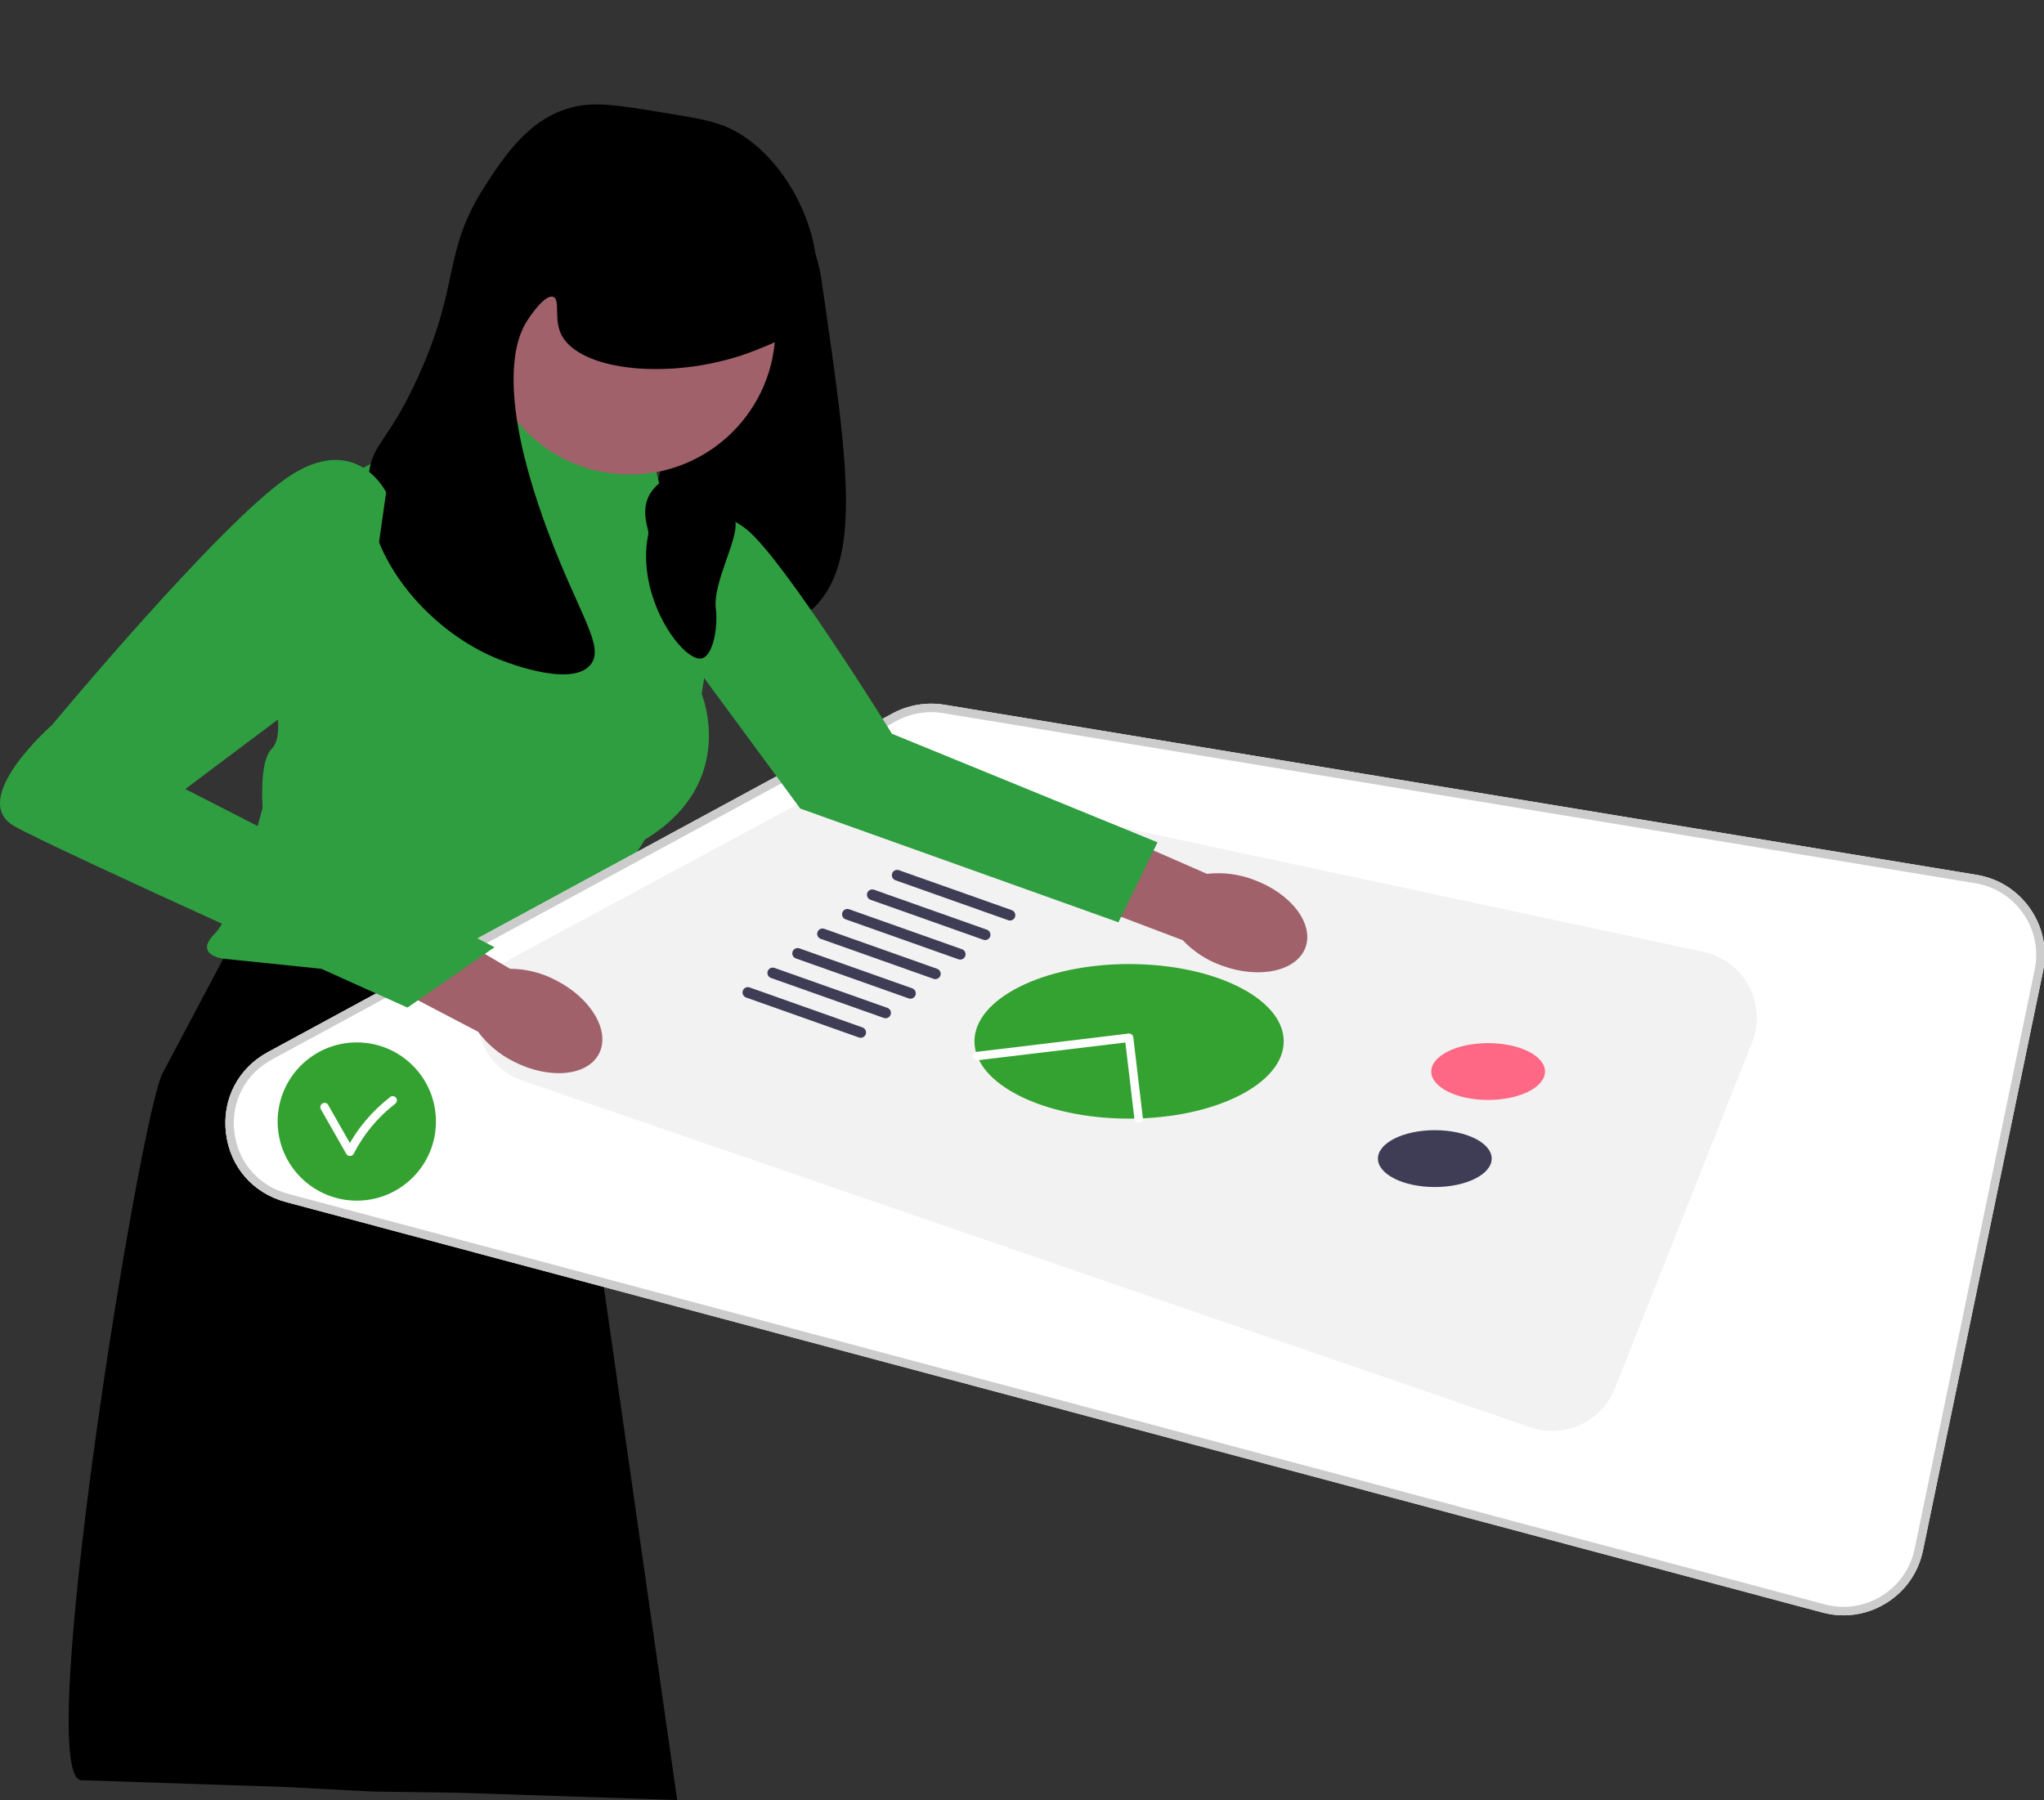 <svg xmlns="http://www.w3.org/2000/svg" width="453" height="399" viewBox="0 0 453 399" fill="none"><rect x="0" y="0" width="453" height="399" fill="#333333" stroke="none"/><g clip-path="url(#clip0_517_3888)"><path d="M165.541 41.385C169.569 40.714 173.952 45.632 175.783 47.687C180.671 53.171 181.691 59.551 182.086 62.259C188.314 104.997 191.428 126.366 178.54 136.305C166.293 145.751 143.906 143.217 139.542 134.729C137.843 131.423 139.264 127.964 141.512 121.338C145.667 109.093 148.116 96.33 151.754 83.921C160.06 55.588 159.363 42.414 165.541 41.385Z" fill="black"></path><path d="M55.638 200.898L36.037 237.887C31.034 247.329 7.357 392.782 17.886 394.615L63.494 396.128L82.417 397.121L101.867 397.401L150.08 399L122.998 209.563L55.638 200.898Z" fill="black"></path><path d="M103.894 92.389L142.892 93.965L146.044 106.962L155.435 114.622C158.888 117.439 160.582 121.879 159.881 126.28L155.498 153.832C155.498 153.832 163.77 173.524 142.892 186.128L122.014 220L49.533 212.517C49.533 212.517 42.837 211.729 47.564 207.002C52.291 202.276 58.2 179.039 58.2 179.039C58.2 179.039 57.412 168.798 60.169 166.041C62.927 163.284 61.007 156.195 61.007 156.195L72.223 114.742C74.408 106.664 81.738 101.054 90.107 101.054H102.545L103.894 92.389Z" fill="#2F9E41"></path><path d="M403.891 357.442L63.308 266.432C56.032 264.487 50.961 258.634 50.075 251.156C49.189 243.677 52.752 236.802 59.373 233.211L197.783 158.157C201.281 156.26 205.371 155.571 209.297 156.219L438.072 193.928C442.956 194.733 447.188 197.424 449.99 201.504C452.791 205.584 453.78 210.5 452.776 215.346L426.173 343.702C425.157 348.601 422.252 352.745 417.993 355.372C415.106 357.153 411.874 358.064 408.586 358.064C407.023 358.064 405.448 357.858 403.891 357.442Z" fill="white"></path><path d="M403.891 357.442L63.308 266.432C56.032 264.487 50.961 258.634 50.075 251.156C49.189 243.677 52.752 236.802 59.373 233.211L197.783 158.157C201.281 156.26 205.371 155.571 209.297 156.219L438.072 193.928C442.956 194.733 447.188 197.424 449.99 201.504C452.791 205.584 453.78 210.5 452.776 215.346L426.173 343.702C425.157 348.601 422.252 352.745 417.993 355.372C415.106 357.153 411.874 358.064 408.586 358.064C407.023 358.064 405.448 357.858 403.891 357.442ZM437.766 195.782L208.991 158.073C205.475 157.493 201.813 158.11 198.679 159.809L60.269 234.863C54.339 238.078 51.148 244.237 51.941 250.934C52.735 257.632 57.276 262.875 63.793 264.617L404.376 355.627C408.706 356.783 413.192 356.125 417.007 353.773C420.821 351.42 423.423 347.708 424.333 343.32L450.935 214.964C451.835 210.625 450.949 206.222 448.44 202.567C445.931 198.913 442.14 196.503 437.766 195.782Z" fill="#CCCCCC"></path><path d="M388.288 231.117L357.915 307.748C354.97 315.177 346.704 318.978 339.146 316.378L115.898 239.577C103.571 235.336 102.194 218.455 113.67 212.273L185.516 173.573C188.641 171.889 192.264 171.372 195.737 172.115L377.512 210.986C386.558 212.92 391.696 222.519 388.288 231.117Z" fill="#F2F2F2"></path><path d="M329.805 243.828C336.766 243.828 342.41 241.007 342.41 237.527C342.41 234.046 336.766 231.225 329.805 231.225C322.843 231.225 317.199 234.046 317.199 237.527C317.199 241.007 322.843 243.828 329.805 243.828Z" fill="#FF6884"></path><path d="M317.988 263.127C324.95 263.127 330.594 260.306 330.594 256.826C330.594 253.345 324.95 250.524 317.988 250.524C311.026 250.524 305.383 253.345 305.383 256.826C305.383 260.306 311.026 263.127 317.988 263.127Z" fill="#3F3D56"></path><path d="M250.232 247.964C269.159 247.964 284.503 240.293 284.503 230.831C284.503 221.369 269.159 213.698 250.232 213.698C231.305 213.698 215.961 221.369 215.961 230.831C215.961 240.293 231.305 247.964 250.232 247.964Z" fill="#34A230"></path><path d="M190.75 230.044C191.237 230.044 191.692 229.741 191.864 229.256C192.082 228.641 191.76 227.966 191.145 227.748L166.137 218.886C165.524 218.669 164.847 218.99 164.629 219.605C164.411 220.22 164.733 220.896 165.348 221.114L190.356 229.976C190.486 230.022 190.619 230.044 190.75 230.044Z" fill="#3F3D56"></path><path d="M196.268 225.711C196.754 225.711 197.21 225.409 197.382 224.924C197.6 224.309 197.278 223.633 196.663 223.415L171.655 214.554C171.041 214.336 170.365 214.657 170.146 215.273C169.928 215.888 170.25 216.563 170.866 216.781L195.873 225.643C196.004 225.689 196.137 225.711 196.268 225.711Z" fill="#3F3D56"></path><path d="M201.78 221.379C202.266 221.379 202.722 221.076 202.894 220.591C203.111 219.976 202.789 219.301 202.174 219.083L177.167 210.221C176.553 210.004 175.876 210.325 175.658 210.94C175.44 211.555 175.762 212.231 176.377 212.449L201.385 221.311C201.515 221.357 201.648 221.379 201.78 221.379Z" fill="#3F3D56"></path><path d="M207.297 217.046C207.783 217.046 208.239 216.744 208.411 216.259C208.629 215.644 208.307 214.969 207.692 214.75L182.684 205.889C182.071 205.671 181.394 205.992 181.175 206.608C180.958 207.223 181.28 207.898 181.895 208.116L206.903 216.978C207.033 217.024 207.166 217.046 207.297 217.046Z" fill="#3F3D56"></path><path d="M212.811 212.714C213.297 212.714 213.753 212.411 213.925 211.926C214.143 211.311 213.821 210.636 213.206 210.418L188.198 201.556C187.584 201.339 186.908 201.66 186.689 202.275C186.471 202.89 186.793 203.566 187.409 203.784L212.416 212.646C212.547 212.692 212.68 212.714 212.811 212.714Z" fill="#3F3D56"></path><path d="M218.326 208.381C218.813 208.381 219.269 208.079 219.441 207.594C219.658 206.979 219.336 206.304 218.721 206.086L193.714 197.224C193.1 197.007 192.423 197.328 192.205 197.943C191.987 198.558 192.309 199.233 192.924 199.451L217.932 208.313C218.062 208.359 218.195 208.381 218.326 208.381Z" fill="#3F3D56"></path><path d="M223.84 204.049C224.326 204.049 224.782 203.746 224.954 203.262C225.172 202.647 224.85 201.971 224.235 201.753L199.227 192.891C198.613 192.674 197.937 192.995 197.718 193.61C197.501 194.226 197.823 194.901 198.438 195.119L223.445 203.981C223.576 204.027 223.709 204.049 223.84 204.049Z" fill="#3F3D56"></path><path d="M139.542 105.19C157.381 105.19 171.843 90.73 171.843 72.894C171.843 55.057 157.381 40.597 139.542 40.597C121.702 40.597 107.24 55.057 107.24 72.894C107.24 90.73 121.702 105.19 139.542 105.19Z" fill="#A0616A"></path><path d="M146.24 24.843C137.146 23.36 132.262 22.564 127.332 23.661C117.456 25.858 111.728 34.686 107.636 40.991C97.852 56.069 102.275 62.406 92.667 83.528C85.775 98.68 82.3 98.053 81.638 105.978C80.248 122.611 94.399 139.25 109.606 145.757C110.621 146.192 126.425 152.804 130.877 147.333C134.142 143.322 128.375 136.419 121.423 117.793C109.199 85.044 114.975 74.098 116.696 71.318C117.784 69.561 120.885 65.195 122.605 65.804C124.162 66.355 122.814 70.351 124.181 73.681C127.842 82.603 150.095 84.584 167.512 77.62C172.648 75.566 175.8 74.306 178.148 70.924C186.115 59.451 176.604 35.408 161.603 28.387C158.19 26.79 154.207 26.141 146.24 24.843Z" fill="black"></path><path d="M123.144 217.265C131 221.249 135.312 228.532 132.775 233.53C130.238 238.529 121.814 239.35 113.956 235.363C110.795 233.814 108.051 231.53 105.954 228.703L72.881 211.402L81.332 196.057L113.039 214.742C116.56 214.764 120.025 215.629 123.144 217.265Z" fill="#A0616A"></path><path d="M277.824 195.004C286.1 198.022 291.25 204.738 289.329 210.003C287.407 215.269 279.141 217.09 270.863 214.07C267.54 212.908 264.543 210.969 262.123 208.412L227.221 195.182L233.779 178.938L267.49 193.705C270.989 193.307 274.533 193.752 277.824 195.004Z" fill="#A0616A"></path><path d="M85.575 109.129C85.575 109.129 78.878 95.343 63.515 105.978C48.153 116.612 11.518 160.724 11.518 160.724C11.518 160.724 -7.39 177.266 3.246 183.174C13.882 189.082 90.302 223.348 90.302 223.348L109.604 209.956L41.062 174.903L80.434 145.364L85.575 109.129Z" fill="#2F9E41"></path><path d="M152.54 117.4C152.54 117.4 157.226 110.704 165.519 117.4C173.811 124.095 197.677 162.649 197.677 162.649L256.534 186.719L247.868 204.442L177.357 179.235L146.631 137.486L152.54 117.4Z" fill="#2F9E41"></path><path d="M148.8 105.387C139.867 109.948 143.978 116.95 143.68 118.384C140.776 132.347 151.389 146.809 155.497 145.954C157.907 145.453 159.174 139.451 158.648 134.926C157.967 129.06 163.61 119.775 162.982 115.627C161.44 105.453 170.742 105.262 168.89 101.448C167.805 99.213 154.124 102.669 148.8 105.387Z" fill="black"></path><path d="M252.349 248.87C252.386 248.87 252.424 248.868 252.461 248.863C252.976 248.803 253.345 248.335 253.284 247.82L251.165 229.933C251.136 229.685 251.009 229.46 250.813 229.305C250.617 229.151 250.368 229.082 250.119 229.111L216.47 233.157C215.955 233.219 215.587 233.687 215.649 234.202C215.712 234.717 216.18 235.088 216.695 235.023L249.409 231.089L251.417 248.041C251.474 248.519 251.88 248.87 252.349 248.87Z" fill="white"></path><path d="M79.076 266.145C88.764 266.145 96.618 258.293 96.618 248.606C96.618 238.919 88.764 231.066 79.076 231.066C69.387 231.066 61.533 238.919 61.533 248.606C61.533 258.293 69.387 266.145 79.076 266.145Z" fill="#34A230"></path><path d="M71.107 245.87L76.746 255.784C77.081 256.374 78.044 256.417 78.368 255.784C80.57 251.485 83.681 247.678 87.514 244.729C87.92 244.417 88.125 243.924 87.852 243.443C87.625 243.045 86.967 242.797 86.566 243.106C82.471 246.256 79.103 250.232 76.746 254.836H78.368L72.73 244.922C72.132 243.87 70.508 244.816 71.107 245.87Z" fill="white"></path></g><defs><clipPath id="clip0_517_3888"><rect width="453" height="399" fill="white"></rect></clipPath></defs></svg>